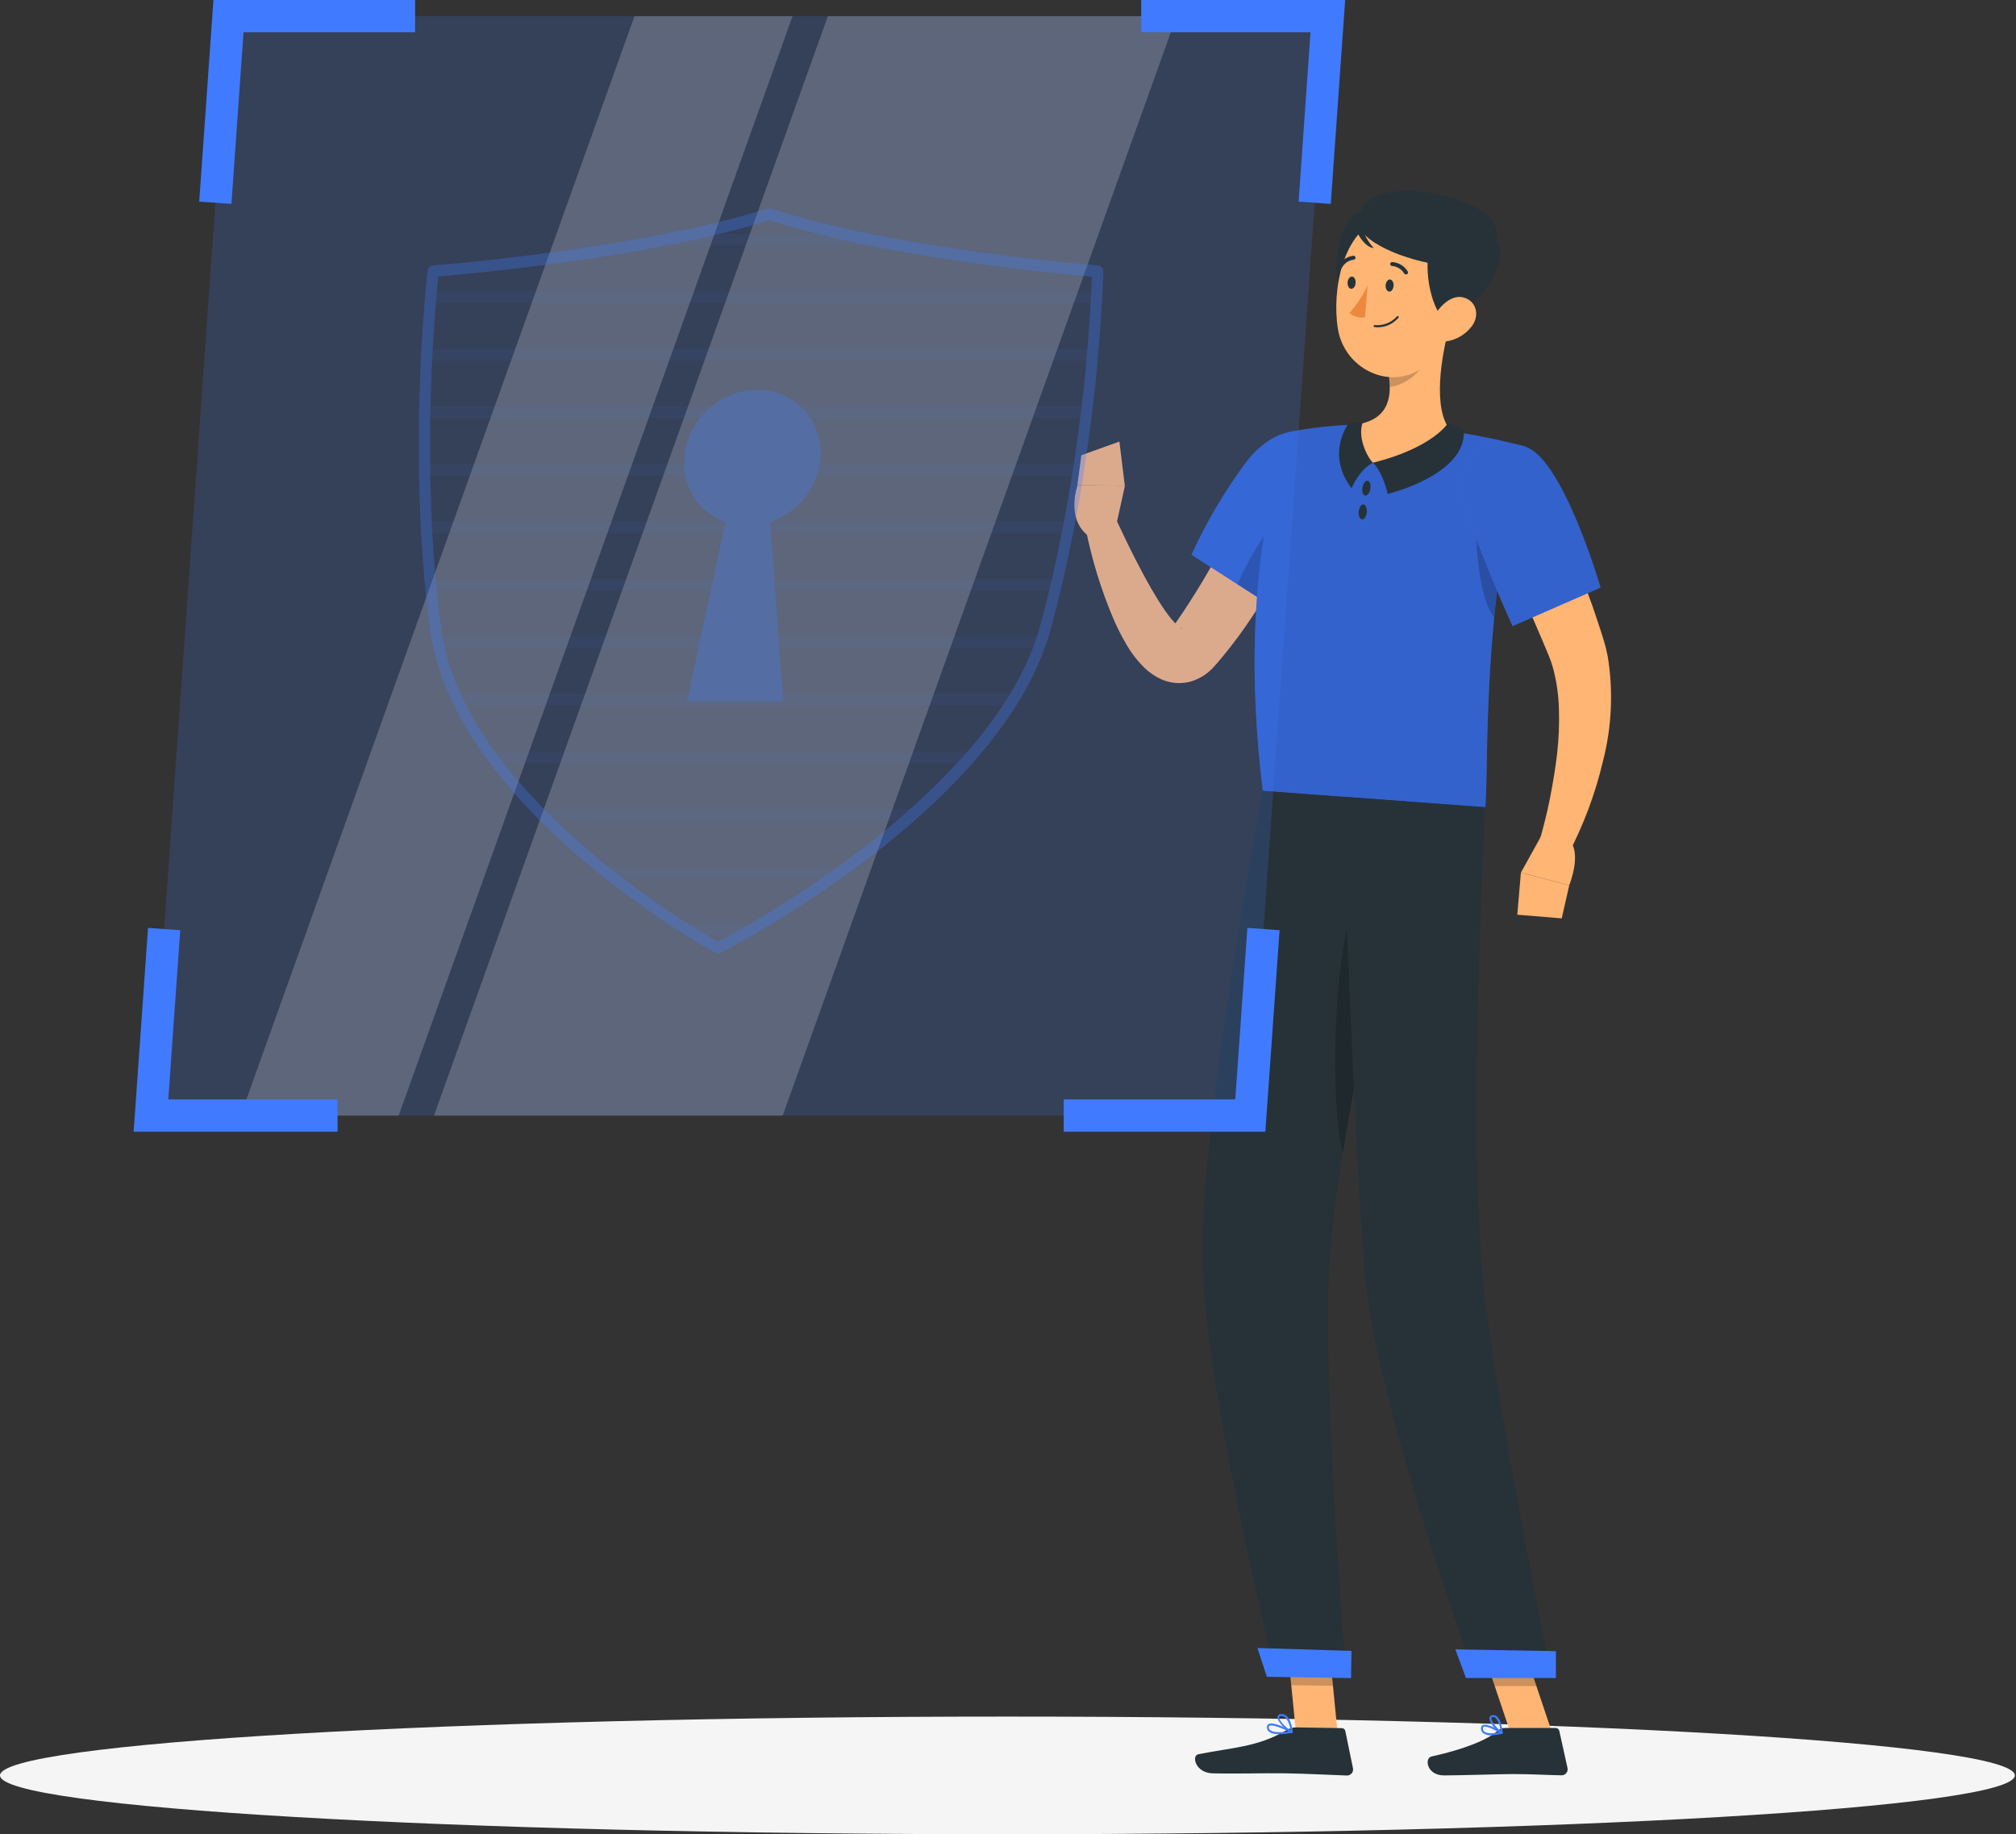 <svg width="388" height="353" viewBox="0 0 388 353" fill="none" xmlns="http://www.w3.org/2000/svg">
<rect x="0" y="0" width="388" height="353" fill="#333333" stroke="none"/>
<path d="M193.89 352.97C300.972 352.97 387.78 347.902 387.78 341.65C387.78 335.398 300.972 330.33 193.89 330.33C86.808 330.33 0 335.398 0 341.65C0 347.902 86.808 352.97 193.89 352.97Z" fill="#F5F5F5"/>
<path d="M257.43 333.42L249.41 333.3L247.56 314.68L255.59 314.8L257.43 333.42Z" fill="#FFB573"/>
<path d="M298.72 333.45H290.7L284.45 314.86H292.47L298.72 333.45Z" fill="#FFB573"/>
<path d="M289.63 332.52H299.41C299.57 332.52 299.726 332.575 299.851 332.675C299.976 332.775 300.064 332.914 300.1 333.07L301.68 340.21C301.72 340.383 301.72 340.563 301.679 340.737C301.638 340.91 301.558 341.071 301.445 341.208C301.332 341.346 301.189 341.455 301.027 341.528C300.864 341.601 300.688 341.636 300.51 341.63C297.36 341.58 295.06 341.39 291.1 341.39C288.66 341.39 281.3 341.65 277.93 341.65C274.56 341.65 274.12 338.32 275.5 338.01C281.68 336.66 286.34 334.8 288.32 333.01C288.683 332.694 289.149 332.52 289.63 332.52Z" fill="#263238"/>
<path d="M249.48 332.41L258.24 332.55C258.399 332.551 258.553 332.606 258.676 332.706C258.8 332.806 258.886 332.945 258.92 333.1L260.39 340.26C260.428 340.433 260.426 340.612 260.385 340.783C260.343 340.955 260.263 341.115 260.15 341.251C260.037 341.387 259.895 341.496 259.734 341.568C259.572 341.641 259.397 341.676 259.22 341.67C256.05 341.57 251.49 341.31 247.51 341.25C242.87 341.18 238.85 341.37 233.4 341.25C230.11 341.2 229.25 337.86 230.63 337.58C236.93 336.3 242.06 336.23 247.54 332.97C248.123 332.609 248.794 332.415 249.48 332.41Z" fill="#263238"/>
<path d="M254.41 94.24C251.871 99.875 249.044 105.376 245.94 110.72C244.39 113.39 242.77 116.04 241.01 118.64C239.258 121.305 237.362 123.872 235.33 126.33L234.54 127.27L234.14 127.74C234 127.9 233.91 128.02 233.63 128.31C232.483 129.6 231.013 130.56 229.37 131.09C228.352 131.409 227.281 131.521 226.22 131.42C225.284 131.34 224.368 131.103 223.51 130.72C222.274 130.159 221.147 129.383 220.18 128.43C218.81 127.063 217.632 125.515 216.68 123.83C215.844 122.385 215.087 120.896 214.41 119.37C211.94 113.595 210.09 107.575 208.89 101.41L214.65 99.62C215.88 102.24 217.15 104.95 218.48 107.53C219.81 110.11 221.17 112.69 222.64 115.06C223.33 116.216 224.081 117.334 224.89 118.41C225.525 119.283 226.263 120.076 227.09 120.77C227.39 121 227.62 121.05 227.5 120.95C227.332 120.86 227.149 120.802 226.96 120.78C226.648 120.744 226.333 120.768 226.03 120.85C225.43 121.04 225.34 121.18 225.41 121.05L226.52 119.52C229.768 114.807 232.726 109.901 235.38 104.83C238.13 99.72 240.81 94.38 243.32 89.21L254.41 94.24Z" fill="#FFB573"/>
<path d="M257.75 89.21C259.91 96.57 244.68 116.64 244.68 116.64L229.31 106.76C232.206 100.397 235.777 94.362 239.96 88.76C246.25 80.69 255.37 81.13 257.75 89.21Z" fill="#407BFF"/>
<path opacity="0.2" d="M257.75 89.21C259.91 96.57 244.68 116.64 244.68 116.64L229.31 106.76C232.206 100.397 235.777 94.362 239.96 88.76C246.25 80.69 255.37 81.13 257.75 89.21Z" fill="black"/>
<path opacity="0.2" d="M248.38 97.85C245.22 99.2 240.57 106.85 238.15 112.45L244.67 116.64C248.312 111.77 251.588 106.636 254.47 101.28C252.41 99.02 250.05 97.14 248.38 97.85Z" fill="black"/>
<path d="M214.51 102.5L216.51 93.45L207.38 93.38C207.38 93.38 204.94 100.18 209.85 103.38L214.51 102.5Z" fill="#FFB573"/>
<path d="M215.44 84.97L208.12 87.6L207.35 93.38L216.48 93.45L215.44 84.97Z" fill="#FFB573"/>
<path opacity="0.2" d="M247.57 314.68L248.52 324.28L256.54 324.41L255.6 314.81L247.57 314.68Z" fill="black"/>
<path opacity="0.2" d="M292.47 314.87H284.45L287.67 324.45H295.7L292.47 314.87Z" fill="black"/>
<path d="M293.53 85.95C284.88 116.44 286.63 148.8 285.85 155.35C279.57 154.9 255.92 153.13 243.03 152.17C237.41 106.48 248.65 83.01 248.65 83.01C248.65 83.01 251.41 82.48 255.15 82.09C256.32 81.97 257.59 81.87 258.91 81.8C259.64 81.8 260.38 81.73 261.13 81.72C267.217 81.824 273.294 82.275 279.33 83.07C280.47 83.21 281.63 83.39 282.76 83.57C283.89 83.75 284.82 83.94 285.76 84.13C290.16 85 293.53 85.95 293.53 85.95Z" fill="#407BFF"/>
<path opacity="0.2" d="M293.53 85.95C284.88 116.44 286.63 148.8 285.85 155.35C279.57 154.9 255.92 153.13 243.03 152.17C237.41 106.48 248.65 83.01 248.65 83.01C248.65 83.01 251.41 82.48 255.15 82.09C256.32 81.97 257.59 81.87 258.91 81.8C259.64 81.8 260.38 81.73 261.13 81.72C267.217 81.824 273.294 82.275 279.33 83.07C280.47 83.21 281.63 83.39 282.76 83.57C283.89 83.75 284.82 83.94 285.76 84.13C290.16 85 293.53 85.95 293.53 85.95Z" fill="black"/>
<path opacity="0.2" d="M284.39 99.03C283.62 101.98 284.5 115.44 287.58 118.76C288 114.45 288.58 109.95 289.3 105.35L284.39 99.03Z" fill="black"/>
<path d="M279.05 62.41C277.47 68.18 275.52 78.83 279.33 83.04C275.91 85.97 271.48 89.31 264.51 89.04C257.54 88.77 259.1 84.04 261.13 81.69C267.77 80.61 267.97 75.75 267.13 71.12L279.05 62.41Z" fill="#FFB573"/>
<path d="M278.69 81.41C278.69 81.41 275.81 86.16 264.23 89.05C266.15 90.83 267.08 95.05 267.08 95.05C267.08 95.05 282.19 91.41 281.73 82.91C280.808 82.243 279.78 81.736 278.69 81.41Z" fill="#263238"/>
<path d="M260.11 93.96C260.11 93.96 261.63 90.3 264.23 89.05C263.02 87.8 261.23 84.05 262.29 81.24C261.393 81.168 260.491 81.226 259.61 81.41C259.61 81.41 255.03 87.18 260.11 93.96Z" fill="#263238"/>
<path d="M263.73 94.07C263.6 94.85 263.14 95.43 262.73 95.35C262.32 95.27 262.07 94.58 262.21 93.8C262.35 93.02 262.81 92.43 263.21 92.51C263.61 92.59 263.89 93.28 263.73 94.07Z" fill="#263238"/>
<path d="M263.05 98.57C262.98 99.37 262.58 99.98 262.15 99.94C261.72 99.9 261.43 99.23 261.5 98.44C261.57 97.65 261.97 97.03 262.4 97.07C262.83 97.11 263.12 97.78 263.05 98.57Z" fill="#263238"/>
<path opacity="0.2" d="M274.21 66L267.21 71.15C267.419 72.228 267.527 73.322 267.53 74.42C270.06 74.24 273.69 71.76 274.15 69.17C274.354 68.125 274.374 67.052 274.21 66Z" fill="black"/>
<path d="M262.99 40.62C256.75 40.48 255.49 55.56 259.54 58.19C263.59 60.82 274.67 40.87 262.99 40.62Z" fill="#263238"/>
<path d="M280.4 53.68C279.33 61.57 279.1 66.25 274.79 70.02C268.31 75.69 258.79 71.33 257.49 63.28C256.32 56.03 258.27 44.34 266.27 41.76C268.03 41.182 269.909 41.064 271.728 41.417C273.547 41.77 275.245 42.582 276.661 43.777C278.077 44.972 279.164 46.509 279.819 48.242C280.473 49.975 280.673 51.847 280.4 53.68Z" fill="#FFB573"/>
<path d="M279.27 61.41C275.27 63.52 270.65 41.68 281.27 42.82C294.61 44.24 287.3 57.2 279.27 61.41Z" fill="#263238"/>
<path d="M261.46 42.77C261.46 47.66 277.33 52.52 282.77 50.85C288.21 49.18 289.58 44.85 286.66 41.85C281.72 36.68 261.46 33.19 261.46 42.77Z" fill="#263238"/>
<path d="M262.1 43.41C262.467 45.028 263.257 46.519 264.39 47.73C262.97 47.65 261.56 45.64 261.11 44.47C260.66 43.3 262.1 43.41 262.1 43.41Z" fill="#263238"/>
<path d="M283.33 62.69C282.743 63.491 282.003 64.168 281.154 64.683C280.304 65.198 279.362 65.54 278.38 65.69C275.75 66.07 274.78 63.63 275.8 61.33C276.72 59.26 279.19 56.57 281.69 57.25C284.19 57.93 284.77 60.7 283.33 62.69Z" fill="#FFB573"/>
<path d="M245.54 322.41L259.13 322.62C259.13 322.62 254.59 268.93 255.82 243.95C256.19 236.35 257.72 225.72 259.72 214.33C262.26 199.97 263.48 194.25 266.72 176.11C269.06 163.17 271.14 154.3 271.14 154.3L242.99 152.2C242.99 152.2 231.09 216.88 231.37 241.41C231.65 266.84 245.54 322.41 245.54 322.41Z" fill="#263238"/>
<path opacity="0.2" d="M261.27 171.41C256.21 184.01 256.11 213.53 258.44 221.84C258.84 219.38 259.27 216.84 259.72 214.3C262.26 199.94 263.48 194.22 266.72 176.08C266.78 175.72 266.85 175.37 266.91 175.02C265.252 173.5 263.344 172.279 261.27 171.41Z" fill="black"/>
<path d="M258.22 153.3C258.22 153.3 260.7 220.99 262.59 244.43C264.65 270.11 283.89 322.59 283.89 322.59H298.59C298.59 322.59 288.78 274.59 285.77 249.59C282.34 221.19 285.83 155.33 285.83 155.33L258.22 153.3Z" fill="#263238"/>
<path d="M282.14 322.91H299.45V317.74L280.1 317.4L282.14 322.91Z" fill="#407BFF"/>
<path d="M243.83 322.67L260.02 322.92L260.1 317.69L242 317.13L243.83 322.67Z" fill="#407BFF"/>
<path d="M268.21 55C268.16 55.65 267.78 56.15 267.36 56.11C266.94 56.07 266.63 55.53 266.68 54.89C266.73 54.25 267.11 53.75 267.53 53.78C267.95 53.81 268.26 54.41 268.21 55Z" fill="#263238"/>
<path d="M260.89 54.46C260.89 55.11 260.46 55.6 260.04 55.57C259.62 55.54 259.32 54.99 259.36 54.35C259.4 53.71 259.79 53.2 260.22 53.23C260.65 53.26 260.96 53.81 260.89 54.46Z" fill="#263238"/>
<path d="M263.21 54.95C262.291 56.868 261.113 58.651 259.71 60.25C260.123 60.592 260.605 60.84 261.122 60.978C261.64 61.116 262.182 61.141 262.71 61.05L263.21 54.95Z" fill="#ED893E"/>
<path d="M265.35 62.98C266.076 62.951 266.788 62.773 267.442 62.456C268.096 62.14 268.677 61.692 269.15 61.14C269.168 61.122 269.182 61.101 269.192 61.078C269.201 61.055 269.206 61.03 269.206 61.005C269.206 60.98 269.201 60.955 269.192 60.932C269.182 60.909 269.168 60.888 269.15 60.87C269.113 60.836 269.065 60.818 269.015 60.818C268.965 60.818 268.917 60.836 268.88 60.87C268.344 61.472 267.673 61.939 266.922 62.232C266.172 62.526 265.362 62.638 264.56 62.56C264.511 62.557 264.463 62.573 264.426 62.605C264.389 62.637 264.365 62.681 264.36 62.73C264.357 62.755 264.359 62.78 264.366 62.804C264.373 62.828 264.385 62.851 264.401 62.87C264.417 62.89 264.436 62.906 264.459 62.918C264.481 62.93 264.505 62.938 264.53 62.94C264.802 62.972 265.076 62.985 265.35 62.98Z" fill="#263238"/>
<path d="M270.64 52.81C270.705 52.809 270.767 52.788 270.82 52.75C270.862 52.724 270.898 52.689 270.927 52.648C270.955 52.608 270.975 52.562 270.985 52.513C270.995 52.465 270.996 52.415 270.986 52.366C270.977 52.317 270.958 52.271 270.93 52.23C270.613 51.71 270.174 51.274 269.651 50.961C269.129 50.647 268.538 50.465 267.93 50.43C267.829 50.43 267.732 50.47 267.661 50.541C267.59 50.613 267.55 50.709 267.55 50.81C267.55 50.911 267.59 51.007 267.661 51.079C267.732 51.15 267.829 51.19 267.93 51.19C268.406 51.229 268.865 51.381 269.27 51.633C269.676 51.885 270.015 52.23 270.26 52.64C270.3 52.702 270.357 52.752 270.425 52.782C270.492 52.812 270.567 52.822 270.64 52.81Z" fill="#263238"/>
<path d="M257.95 51.72C258.013 51.715 258.074 51.695 258.128 51.662C258.182 51.629 258.227 51.584 258.26 51.53C258.486 51.108 258.81 50.745 259.205 50.474C259.6 50.203 260.054 50.03 260.53 49.97C260.579 49.968 260.628 49.955 260.673 49.933C260.717 49.912 260.757 49.881 260.79 49.844C260.822 49.807 260.847 49.763 260.863 49.716C260.878 49.669 260.884 49.619 260.88 49.57C260.879 49.52 260.867 49.472 260.847 49.427C260.827 49.382 260.797 49.341 260.761 49.308C260.725 49.274 260.682 49.248 260.635 49.231C260.589 49.215 260.539 49.207 260.49 49.21C259.89 49.28 259.315 49.492 258.813 49.827C258.31 50.163 257.895 50.613 257.6 51.14C257.575 51.183 257.559 51.231 257.552 51.281C257.546 51.33 257.549 51.381 257.562 51.429C257.575 51.477 257.597 51.523 257.628 51.562C257.658 51.602 257.696 51.635 257.74 51.66C257.803 51.698 257.876 51.719 257.95 51.72Z" fill="#263238"/>
<path d="M286.97 333.93C287.678 333.911 288.383 333.813 289.07 333.64C289.108 333.631 289.142 333.611 289.169 333.582C289.196 333.554 289.213 333.518 289.22 333.48C289.223 333.443 289.216 333.406 289.2 333.373C289.185 333.34 289.16 333.311 289.13 333.29C288.84 333.11 286.25 331.52 285.36 331.97C285.262 332.022 285.179 332.1 285.121 332.195C285.063 332.29 285.031 332.399 285.03 332.51C285.012 332.697 285.038 332.885 285.108 333.059C285.178 333.233 285.288 333.388 285.43 333.51C285.882 333.819 286.424 333.967 286.97 333.93ZM288.52 333.37C287.16 333.64 286.11 333.59 285.67 333.22C285.573 333.137 285.499 333.032 285.453 332.913C285.408 332.794 285.393 332.666 285.41 332.54C285.407 332.494 285.417 332.449 285.438 332.408C285.459 332.368 285.491 332.334 285.53 332.31C285.99 332.07 287.47 332.76 288.52 333.41V333.37Z" fill="#407BFF"/>
<path d="M289.03 333.64C289.063 333.649 289.097 333.649 289.13 333.64C289.158 333.622 289.181 333.596 289.197 333.567C289.212 333.537 289.22 333.504 289.22 333.47C289.22 333.37 289.02 331.05 288.09 330.29C287.981 330.193 287.851 330.122 287.712 330.08C287.572 330.039 287.424 330.028 287.28 330.05C287.137 330.047 286.998 330.095 286.886 330.184C286.775 330.274 286.698 330.4 286.67 330.54C286.5 331.44 288.11 333.2 288.94 333.65L289.03 333.64ZM287.41 330.41C287.57 330.409 287.724 330.47 287.84 330.58C288.405 331.3 288.737 332.176 288.79 333.09C287.97 332.46 286.94 331.09 287.04 330.61C287.04 330.56 287.04 330.44 287.32 330.41H287.41Z" fill="#407BFF"/>
<path d="M248.67 333.47C248.704 333.458 248.734 333.436 248.757 333.408C248.78 333.38 248.795 333.346 248.8 333.31C248.804 333.272 248.797 333.233 248.779 333.2C248.762 333.166 248.734 333.138 248.7 333.12C248.34 332.92 245.14 331.24 244.16 331.76C244.068 331.811 243.99 331.884 243.934 331.974C243.878 332.063 243.846 332.165 243.84 332.27C243.817 332.441 243.836 332.615 243.895 332.777C243.954 332.939 244.052 333.084 244.18 333.2C245.04 333.99 247.35 333.71 248.65 333.47H248.67ZM244.41 332.07C245.01 331.87 246.75 332.56 248.02 333.19C246.24 333.46 244.92 333.36 244.43 332.92C244.347 332.842 244.283 332.744 244.245 332.637C244.207 332.529 244.195 332.413 244.21 332.3C244.21 332.258 244.222 332.216 244.246 332.181C244.269 332.145 244.301 332.117 244.34 332.1L244.41 332.07Z" fill="#407BFF"/>
<path d="M248.67 333.47H248.72C248.748 333.453 248.771 333.427 248.786 333.397C248.8 333.367 248.805 333.333 248.8 333.3C248.8 333.21 248.61 331.04 247.6 330.19C247.465 330.069 247.306 329.977 247.135 329.918C246.963 329.86 246.781 329.837 246.6 329.85C246.07 329.85 245.92 330.15 245.88 330.37C245.72 331.27 247.61 333.04 248.57 333.49C248.604 333.491 248.639 333.484 248.67 333.47ZM246.39 330.23H246.59C246.729 330.217 246.87 330.233 247.003 330.278C247.135 330.323 247.257 330.395 247.36 330.49C247.942 331.197 248.291 332.067 248.36 332.98C247.36 332.37 246.1 330.98 246.19 330.44C246.22 330.41 246.23 330.28 246.39 330.23Z" fill="#407BFF"/>
<path d="M295.59 90.95C298.39 96.57 300.9 102.19 303.21 107.95C304.38 110.83 305.46 113.76 306.52 116.71C307.04 118.2 307.52 119.71 308.02 121.19L308.38 122.32L308.77 123.62C309.05 124.51 309.21 125.4 309.42 126.28C310.523 133.014 310.21 139.904 308.5 146.51C307.759 149.646 306.82 152.732 305.69 155.75C305.12 157.25 304.51 158.75 303.86 160.18C303.21 161.61 302.55 163.05 301.74 164.55L296.21 162.15C296.98 159.42 297.76 156.47 298.31 153.6C298.86 150.73 299.37 147.83 299.69 144.97C300.006 142.162 300.119 139.335 300.03 136.51C299.976 133.866 299.607 131.237 298.93 128.68C298.74 128.09 298.59 127.47 298.36 126.91C298.24 126.62 298.17 126.38 298.02 126.03L297.6 125.03C297.04 123.66 296.43 122.29 295.85 120.92C294.68 118.16 293.41 115.43 292.19 112.68L284.64 96.25L295.59 90.95Z" fill="#FFB573"/>
<path d="M293.53 85.95C300.85 88.25 308.05 113.08 308.05 113.08L291.11 120.49C291.11 120.49 285.63 108.49 282.47 99.09C279.04 88.84 284.65 83.17 293.53 85.95Z" fill="#407BFF"/>
<path opacity="0.2" d="M293.53 85.95C300.85 88.25 308.05 113.08 308.05 113.08L291.11 120.49C291.11 120.49 285.63 108.49 282.47 99.09C279.04 88.84 284.65 83.17 293.53 85.95Z" fill="black"/>
<path d="M296.66 160.8L292.71 167.93L302.02 170.35C302.02 170.35 304.83 163.44 301.51 161.24L296.66 160.8Z" fill="#FFB573"/>
<path d="M292.02 176.02L300.57 176.73L302.02 170.35L292.71 167.93L292.02 176.02Z" fill="#FFB573"/>
<path opacity="0.19" d="M240.64 214.68H29.06L43.98 3.11H255.56L240.64 214.68Z" fill="#407BFF"/>
<path opacity="0.2" d="M76.73 214.68H46.3L122.11 3.11H152.54L76.73 214.68Z" fill="white"/>
<path opacity="0.2" d="M150.64 214.68H83.52L159.33 3.11H226.45L150.64 214.68Z" fill="white"/>
<path d="M44.54 39.24L38.34 38.8L41.08 0H79.89V6.22H46.87L44.54 39.24Z" fill="#407BFF"/>
<path d="M64.97 217.79H25.72L28.49 178.56L34.69 179L32.39 211.57H64.97V217.79Z" fill="#407BFF"/>
<path d="M256.12 39.24L249.93 38.8L252.22 6.22H219.64V0H258.89L256.12 39.24Z" fill="#407BFF"/>
<path d="M243.53 217.79H204.72V211.57H237.74L240.07 178.56L246.27 179L243.53 217.79Z" fill="#407BFF"/>
<g opacity="0.3">
<path d="M138.14 183.48C137.956 183.476 137.775 183.432 137.61 183.35C137.55 183.35 136.08 182.51 133.61 180.99C132.61 180.36 131.35 179.59 129.98 178.72C125.63 175.89 121.44 172.91 117.51 169.86C116.51 169.12 115.61 168.36 114.64 167.58C111.02 164.58 107.64 161.64 104.7 158.72C103.94 157.96 103.19 157.2 102.44 156.42C99.709 153.608 97.145 150.64 94.76 147.53C94.18 146.78 93.62 146.01 93.07 145.23C91.036 142.395 89.221 139.41 87.64 136.3C87.26 135.55 86.88 134.76 86.53 133.97C85.217 131.078 84.192 128.063 83.47 124.97C83.29 124.26 83.13 123.49 82.99 122.63C82.88 122.07 82.79 121.48 82.72 120.9C82.41 118.61 82.15 116.28 81.9 113.76C81.82 113.01 81.75 112.25 81.68 111.5C81.42 108.5 81.2 105.57 81.04 102.65V102.41C81.04 101.75 80.96 101.09 80.93 100.41C80.79 97.53 80.69 94.56 80.63 91.58V89.31C80.63 86.16 80.63 83.19 80.63 80.48C80.63 79.72 80.63 78.96 80.68 78.21C80.75 74.95 80.86 71.98 80.99 69.38V69.21C80.99 68.49 81.05 67.79 81.09 67.1C81.27 63.88 81.48 60.83 81.7 58.27C81.77 57.4 81.83 56.66 81.9 56C82.13 53.48 82.3 52.07 82.3 52.07C82.321 51.812 82.433 51.569 82.616 51.386C82.799 51.203 83.042 51.091 83.3 51.07C83.48 51.07 101.93 49.64 121.58 46.18C125.58 45.48 129.44 44.72 133.1 43.93C138.49 42.75 143.42 41.47 147.77 40.12C147.988 40.05 148.222 40.05 148.44 40.12C152.59 41.48 157.34 42.76 162.56 43.93C166.11 44.73 169.87 45.48 173.76 46.18C192.92 49.64 211.17 51.06 211.35 51.07C211.628 51.093 211.887 51.222 212.074 51.43C212.26 51.639 212.359 51.911 212.35 52.19C212.35 52.19 212.35 53.59 212.2 56.12C212.2 56.79 212.13 57.55 212.08 58.39C211.93 60.96 211.71 64.01 211.44 67.22C211.38 67.86 211.32 68.5 211.26 69.17V69.5C211.03 72.11 210.71 75.08 210.33 78.32C210.24 79.09 210.15 79.84 210.05 80.6C209.71 83.32 209.3 86.29 208.82 89.42L208.48 91.68C208 94.68 207.48 97.68 206.94 100.52C206.82 101.16 206.69 101.81 206.56 102.46L206.49 102.8C205.92 105.7 205.29 108.68 204.61 111.63L204.07 113.91C203.46 116.43 202.87 118.76 202.25 121.04C202.08 121.63 201.91 122.21 201.73 122.79C201.46 123.64 201.2 124.4 200.92 125.12C199.747 128.241 198.302 131.253 196.6 134.12C196.15 134.89 195.67 135.67 195.17 136.43C193.145 139.544 190.917 142.52 188.5 145.34C187.84 146.11 187.18 146.88 186.5 147.63C183.685 150.738 180.715 153.702 177.6 156.51C176.74 157.283 175.88 158.043 175.02 158.79C171.63 161.71 167.88 164.68 163.85 167.64C162.77 168.42 161.71 169.18 160.66 169.92C156.3 172.97 151.66 175.92 146.96 178.77C145.46 179.64 144.13 180.41 142.96 181.04C140.28 182.55 138.7 183.36 138.64 183.39C138.483 183.458 138.311 183.489 138.14 183.48ZM84.37 53.21C84.3 53.87 84.2 54.87 84.08 56.21C84.01 56.87 83.95 57.6 83.89 58.4C83.67 61 83.46 64.03 83.28 67.24C83.28 67.92 83.21 68.61 83.17 69.33V69.5C83.03 72.08 82.93 75.03 82.86 78.27C82.86 79.01 82.86 79.76 82.81 80.52C82.81 83.22 82.81 86.17 82.81 89.29V91.56C82.87 94.51 82.97 97.46 83.11 100.31C83.11 100.97 83.17 101.62 83.21 102.31V102.61C83.37 105.5 83.58 108.45 83.84 111.37C83.91 112.12 83.98 112.87 84.06 113.62C84.3 116.11 84.57 118.43 84.87 120.69C84.94 121.24 85.02 121.79 85.12 122.33C85.26 123.15 85.41 123.86 85.58 124.54C86.273 127.495 87.255 130.376 88.51 133.14C88.85 133.89 89.2 134.64 89.57 135.36C91.103 138.375 92.861 141.27 94.83 144.02C95.37 144.77 95.91 145.52 96.48 146.25C98.817 149.293 101.324 152.201 103.99 154.96C104.73 155.72 105.47 156.47 106.22 157.21C109.14 160.08 112.43 163.01 116 165.93C117 166.7 117.9 167.45 118.84 168.19C122.71 171.19 126.84 174.14 131.14 176.93C132.49 177.79 133.7 178.55 134.73 179.17C136.32 180.17 137.5 180.83 138.13 181.17C138.8 180.82 140.13 180.17 141.85 179.17C142.98 178.54 144.29 177.78 145.77 176.91C150.45 174.12 155.01 171.18 159.32 168.16C160.32 167.43 161.41 166.68 162.48 165.9C166.48 162.98 170.17 160.05 173.48 157.17C174.33 156.43 175.18 155.68 176.02 154.91C179.085 152.153 182.009 149.242 184.78 146.19C185.45 145.45 186.1 144.71 186.78 143.96C189.138 141.215 191.31 138.315 193.28 135.28C193.77 134.54 194.28 133.79 194.66 133.05C196.321 130.3 197.736 127.409 198.89 124.41C199.16 123.72 199.41 123 199.66 122.19C199.84 121.64 200 121.08 200.15 120.53C200.77 118.27 201.36 115.96 201.96 113.46C202.15 112.71 202.32 111.96 202.5 111.21C203.17 108.28 203.8 105.33 204.36 102.45L204.43 102.1C204.56 101.46 204.68 100.82 204.8 100.18C205.34 97.34 205.86 94.39 206.33 91.41L206.68 89.16C207.15 86.05 207.56 83.1 207.9 80.39C208 79.64 208.08 78.9 208.17 78.16C208.55 74.92 208.87 71.97 209.1 69.37V69.04C209.16 68.38 209.22 67.73 209.27 67.1C209.54 63.92 209.76 60.89 209.9 58.34C209.95 57.5 209.99 56.75 210.03 56.08C210.08 54.86 210.12 53.9 210.14 53.25C205.98 52.89 190.02 51.42 173.38 48.42C169.46 47.71 165.67 46.95 162.09 46.15C156.94 44.99 152.24 43.73 148.09 42.39C143.76 43.73 138.88 44.99 133.56 46.15C129.88 46.95 125.98 47.71 121.96 48.42C104.69 51.41 88.34 52.88 84.37 53.21Z" fill="#407BFF"/>
<path d="M153.587 97.237C158.987 92.025 159.425 83.718 154.565 78.683C149.705 73.649 141.387 73.793 135.987 79.006C130.587 84.219 130.15 92.526 135.01 97.561C139.87 102.595 148.187 102.45 153.587 97.237Z" fill="#407BFF"/>
<path d="M147.67 92.7H144.46H141.26L132.2 134.96H150.77L147.67 92.7Z" fill="#407BFF"/>
<g opacity="0.2">
<path d="M173.56 47.29H121.77C125.61 46.61 129.5 45.86 133.33 45.02H162.33C166.04 45.86 169.82 46.61 173.56 47.29Z" fill="#407BFF"/>
<path d="M210.99 58.35H82.79C82.85 57.51 82.91 56.76 82.98 56.08H211.11C211.08 56.76 211.04 57.51 210.99 58.35Z" fill="#407BFF"/>
<path d="M210.35 67.14C210.29 67.88 210.22 68.64 210.15 69.42H82.07C82.07 68.64 82.14 67.88 82.18 67.14H210.35Z" fill="#407BFF"/>
<path d="M209.22 78.21C209.13 78.96 209.04 79.72 208.94 80.48H81.71C81.71 79.72 81.71 78.96 81.76 78.21H209.22Z" fill="#407BFF"/>
<path d="M207.72 89.28C207.6 90.03 207.49 90.78 207.37 91.54H81.72C81.72 90.78 81.72 90.03 81.72 89.28H207.72Z" fill="#407BFF"/>
<path d="M205.89 100.34L205.44 102.61H82.14C82.14 101.85 82.05 101.09 82.02 100.34H205.89Z" fill="#407BFF"/>
<path d="M203.52 111.41L202.98 113.67H82.98C82.9 112.92 82.83 112.16 82.76 111.41H203.52Z" fill="#407BFF"/>
<path d="M200.66 122.47C200.42 123.23 200.16 123.99 199.87 124.74H84.54C84.35 123.99 84.2 123.23 84.07 122.47H200.66Z" fill="#407BFF"/>
<path d="M195.63 133.53C195.19 134.29 194.71 135.06 194.23 135.8H88.62C88.24 135.06 87.88 134.29 87.54 133.53H195.63Z" fill="#407BFF"/>
<path d="M187.64 144.6C186.99 145.36 186.34 146.12 185.64 146.86H95.64C95.06 146.12 94.51 145.36 93.97 144.6H187.64Z" fill="#407BFF"/>
<path d="M176.82 155.66C175.97 156.43 175.12 157.19 174.26 157.93H105.47C104.72 157.19 103.97 156.43 103.23 155.66H176.82Z" fill="#407BFF"/>
<path d="M163.16 166.72C162.08 167.5 161.03 168.26 159.98 168.99H118.19C117.25 168.26 116.3 167.5 115.33 166.72H163.16Z" fill="#407BFF"/>
<path d="M146.36 177.79C144.87 178.66 143.55 179.42 142.42 180.05H134.19C133.19 179.42 131.93 178.66 130.57 177.79H146.36Z" fill="#407BFF"/>
</g>
</g>
</svg>
